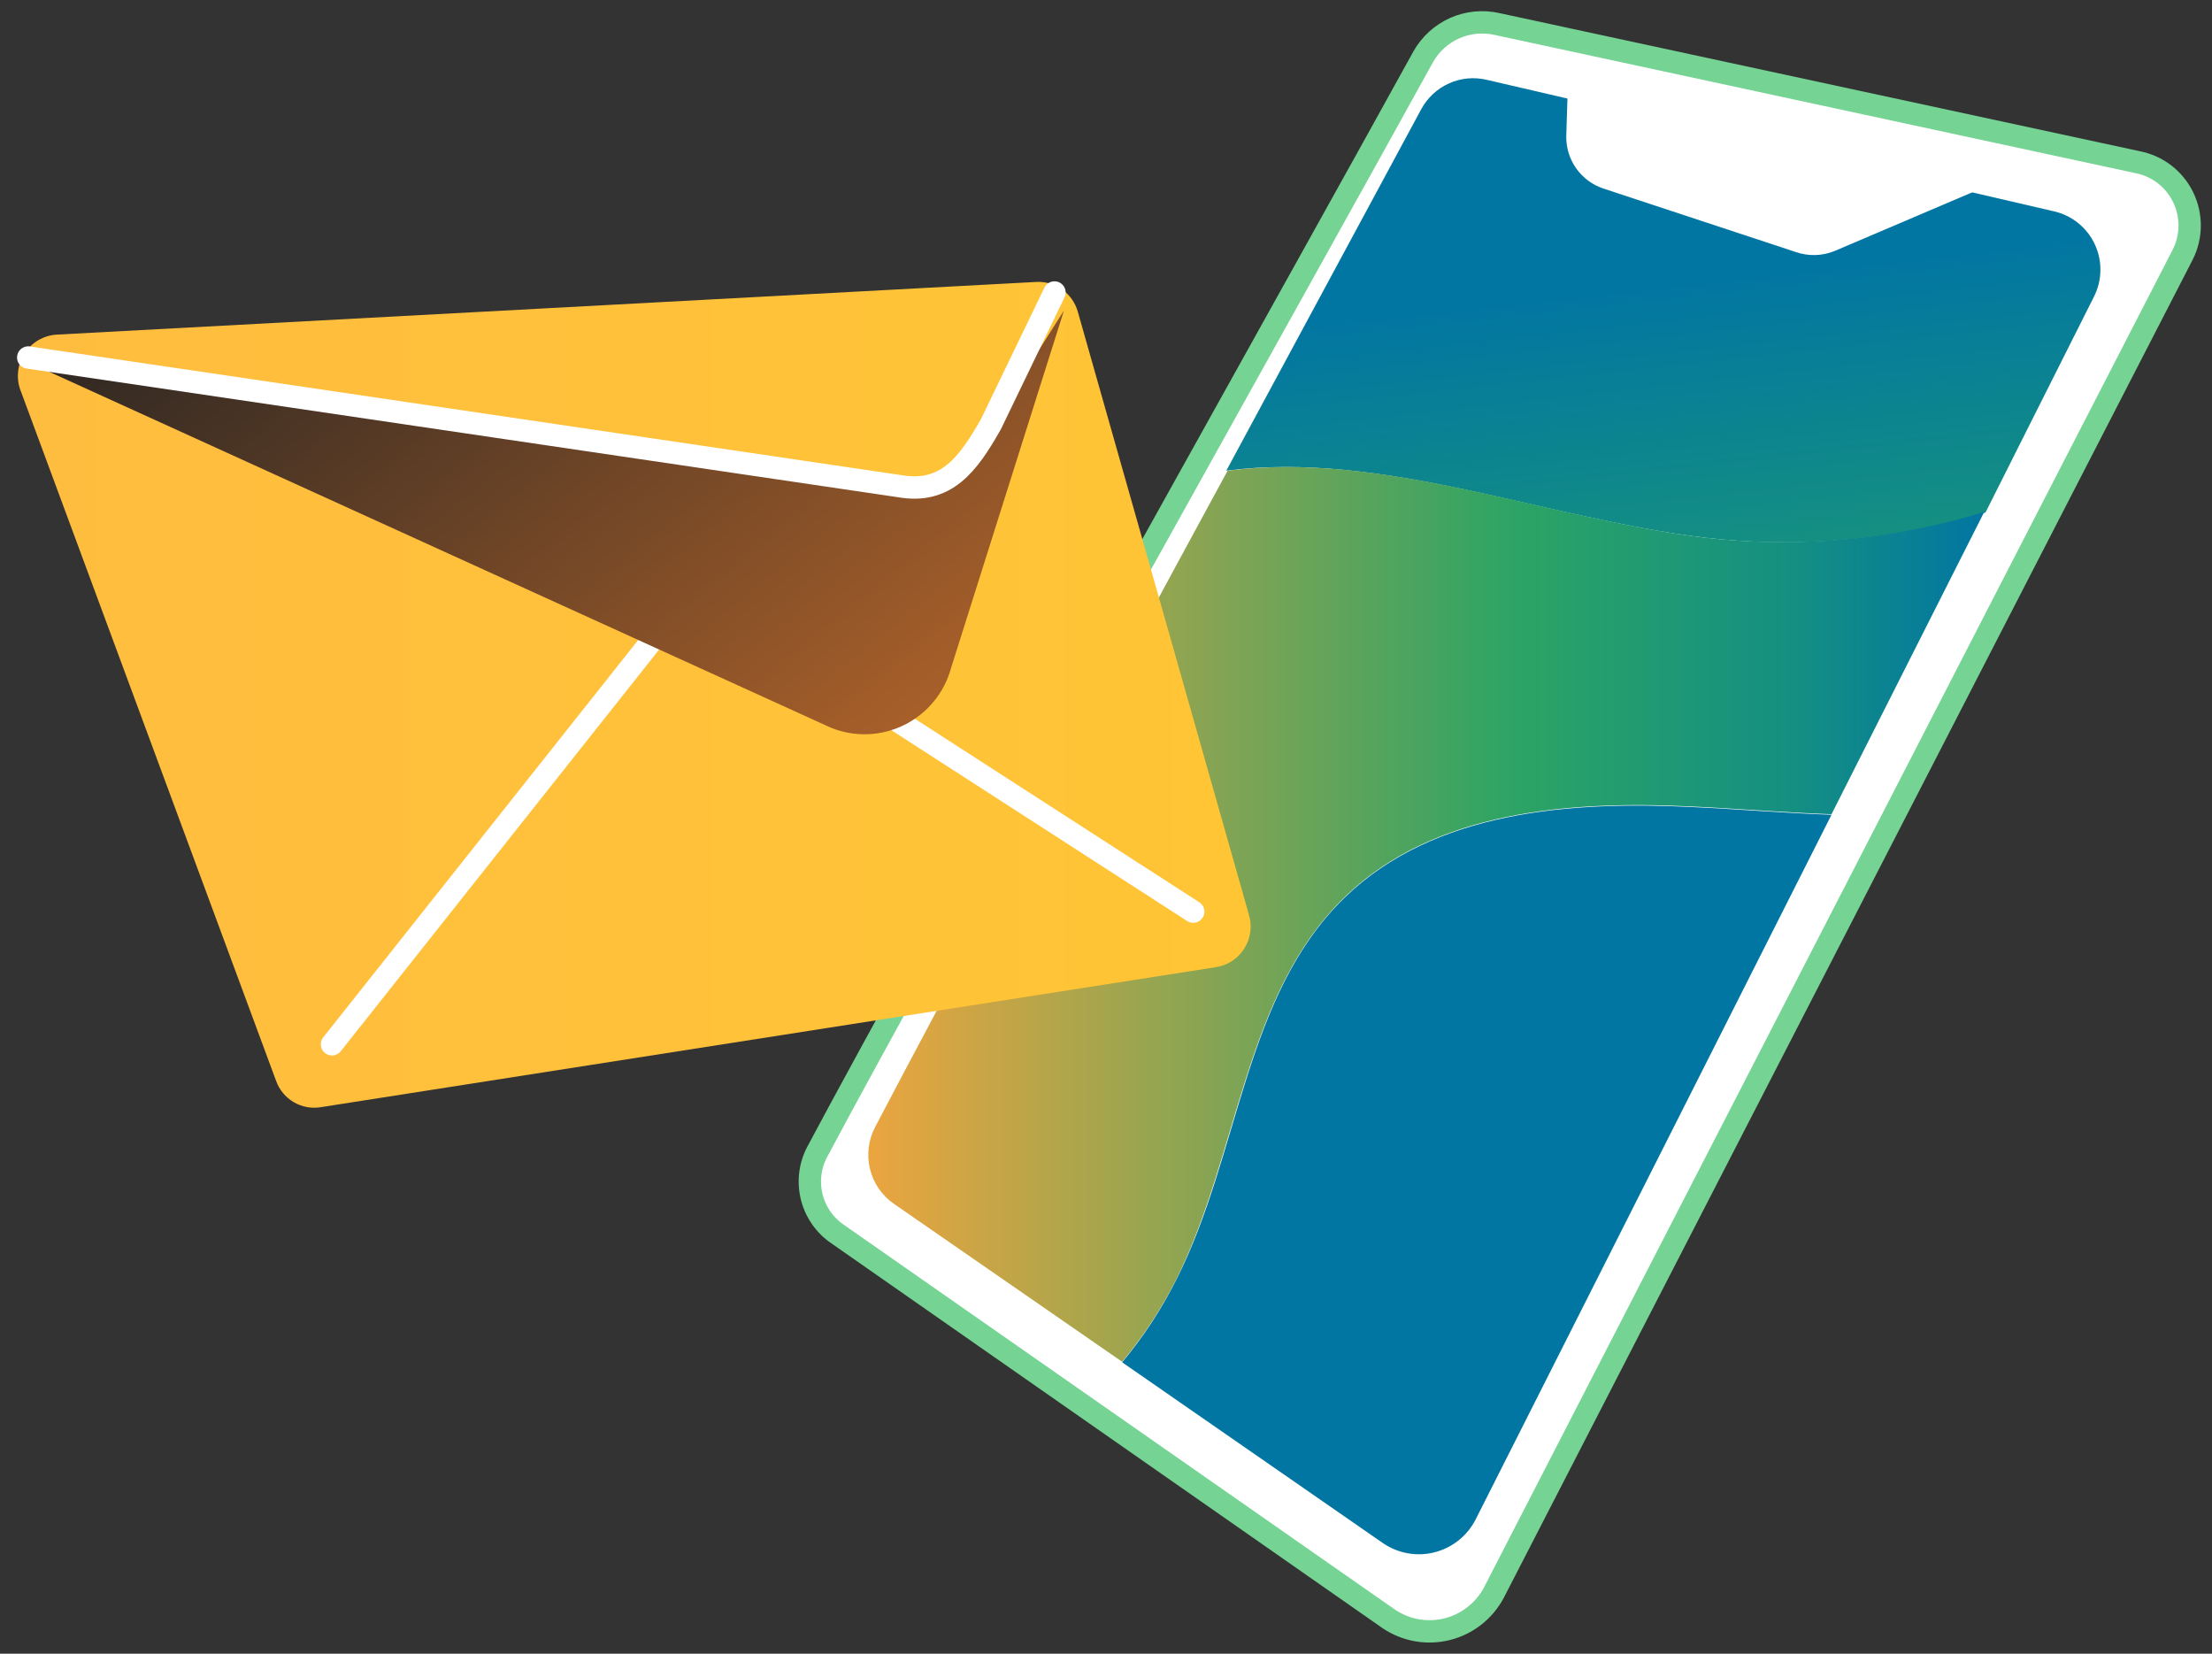 <svg width="99" height="74" viewBox="0 0 99 74" fill="none" xmlns="http://www.w3.org/2000/svg">
<rect x="0" y="0" width="99" height="74" fill="#333333" stroke="none"/>
<path d="M36.591 51.513C41.381 42.513 59.134 10.838 63.701 2.533C64.022 1.969 64.514 1.523 65.105 1.26C65.697 0.997 66.357 0.932 66.989 1.072L95.672 7.257C96.108 7.342 96.519 7.527 96.872 7.798C97.225 8.069 97.511 8.419 97.707 8.82C97.902 9.22 98.003 9.661 98 10.107C97.997 10.554 97.892 10.993 97.691 11.391L66.859 71.268C66.644 71.671 66.348 72.025 65.988 72.307C65.629 72.588 65.214 72.791 64.772 72.902C64.329 73.013 63.868 73.03 63.419 72.951C62.97 72.873 62.542 72.7 62.163 72.446L37.507 55.235C36.918 54.842 36.498 54.242 36.328 53.553C36.159 52.864 36.252 52.136 36.591 51.513V51.513Z" fill="white" stroke="#75D394" stroke-miterlimit="10"/>
<path d="M76.252 24.055C80.488 24.555 84.78 24.174 88.862 22.935L93.723 13.264C93.904 12.902 94.001 12.504 94.006 12.099C94.011 11.694 93.924 11.293 93.752 10.927C93.58 10.56 93.328 10.238 93.013 9.984C92.699 9.729 92.332 9.55 91.938 9.459L66.531 3.57C65.967 3.437 65.375 3.495 64.847 3.733C64.319 3.972 63.883 4.378 63.607 4.889L54.884 21.062C61.858 20.167 69.055 23.171 76.252 24.055Z" fill="url(#paint0_linear_848_41132)"/>
<path d="M76.253 24.055C69.115 23.171 61.917 20.167 54.943 21.062C48.873 32.23 41.805 45.388 39.163 50.441C38.862 51.017 38.782 51.684 38.938 52.316C39.094 52.947 39.475 53.5 40.009 53.869L50.223 60.937C51.18 59.792 52 58.539 52.666 57.203C55.46 51.572 55.683 44.48 60.203 40.122C64.183 36.27 70.289 35.811 75.807 36.093C77.85 36.188 79.916 36.364 81.971 36.435L88.804 22.912C84.743 24.151 80.471 24.54 76.253 24.055V24.055Z" fill="url(#paint1_linear_848_41132)"/>
<path d="M60.203 40.146C55.682 44.504 55.506 51.596 52.665 57.226C51.999 58.562 51.18 59.816 50.223 60.96L61.881 69.041C62.217 69.274 62.597 69.432 62.998 69.504C63.399 69.577 63.811 69.562 64.206 69.462C64.601 69.361 64.969 69.177 65.287 68.922C65.606 68.666 65.865 68.346 66.049 67.981L81.97 36.459C79.915 36.388 77.849 36.211 75.806 36.117C70.288 35.834 64.183 36.294 60.203 40.146Z" fill="url(#paint2_linear_848_41132)"/>
<path d="M0.946 17.54L12.358 48.368C12.5 48.765 12.777 49.1 13.139 49.315C13.501 49.53 13.927 49.612 14.342 49.546L54.414 43.279C54.675 43.24 54.924 43.145 55.144 43C55.365 42.855 55.552 42.665 55.692 42.441C55.833 42.218 55.923 41.966 55.958 41.704C55.993 41.442 55.971 41.176 55.894 40.923L48.238 13.947C48.125 13.548 47.88 13.199 47.543 12.957C47.206 12.715 46.797 12.595 46.383 12.616L2.566 14.972C2.269 14.985 1.979 15.07 1.721 15.219C1.463 15.369 1.245 15.579 1.086 15.831C0.927 16.083 0.831 16.371 0.807 16.668C0.782 16.966 0.83 17.265 0.946 17.54V17.54Z" fill="url(#paint3_linear_848_41132)"/>
<path d="M14.858 46.73L31.014 26.352L53.404 40.794" stroke="white" stroke-miterlimit="10" stroke-linecap="round"/>
<path d="M1.65 16.386L40.395 22.099C40.886 22.216 41.401 22.183 41.874 22.005C42.347 21.827 42.756 21.511 43.048 21.098L47.616 13.9L42.567 29.886C42.418 30.436 42.154 30.948 41.793 31.388C41.432 31.828 40.982 32.187 40.472 32.44C39.963 32.692 39.406 32.834 38.838 32.854C38.27 32.875 37.704 32.775 37.178 32.559L1.65 16.386Z" fill="url(#paint4_linear_848_41132)"/>
<path d="M1.263 15.997L40.278 21.757C42.333 22.111 43.319 20.803 44.352 18.977L47.194 13.088" stroke="white" stroke-miterlimit="10" stroke-linecap="round"/>
<path d="M70.194 3.087L70.1 6.079C70.088 6.597 70.243 7.106 70.541 7.53C70.839 7.954 71.264 8.271 71.755 8.435L80.361 11.274C80.934 11.476 81.561 11.459 82.122 11.226L89.167 8.223L70.194 3.087Z" fill="white"/>
<defs>
<linearGradient id="paint0_linear_848_41132" x1="81.712" y1="82.718" x2="73.995" y2="12.763" gradientUnits="userSpaceOnUse">
<stop stop-color="#6BBD3F"/>
<stop offset="0.43" stop-color="#2CA465"/>
<stop offset="0.83" stop-color="#148F82"/>
<stop offset="1" stop-color="#0276A2"/>
</linearGradient>
<linearGradient id="paint1_linear_848_41132" x1="38.858" y1="40.935" x2="88.804" y2="40.935" gradientUnits="userSpaceOnUse">
<stop stop-color="#EBA53F"/>
<stop offset="0.58" stop-color="#2CA465"/>
<stop offset="0.83" stop-color="#148F82"/>
<stop offset="1" stop-color="#0276A2"/>
</linearGradient>
<linearGradient id="paint2_linear_848_41132" x1="2748.13" y1="2668.88" x2="1637.87" y2="1265.9" gradientUnits="userSpaceOnUse">
<stop stop-color="#6BBD3F"/>
<stop offset="0.43" stop-color="#2CA465"/>
<stop offset="0.83" stop-color="#148F82"/>
<stop offset="1" stop-color="#0276A2"/>
</linearGradient>
<linearGradient id="paint3_linear_848_41132" x1="0.84" y1="31.11" x2="55.964" y2="31.11" gradientUnits="userSpaceOnUse">
<stop stop-color="#FFBD3F"/>
<stop offset="1" stop-color="#FFC535"/>
</linearGradient>
<linearGradient id="paint4_linear_848_41132" x1="13.133" y1="0.801" x2="56.607" y2="54.73" gradientUnits="userSpaceOnUse">
<stop stop-color="#1E2022"/>
<stop offset="0.89" stop-color="#E87D2D"/>
</linearGradient>
</defs>
</svg>

